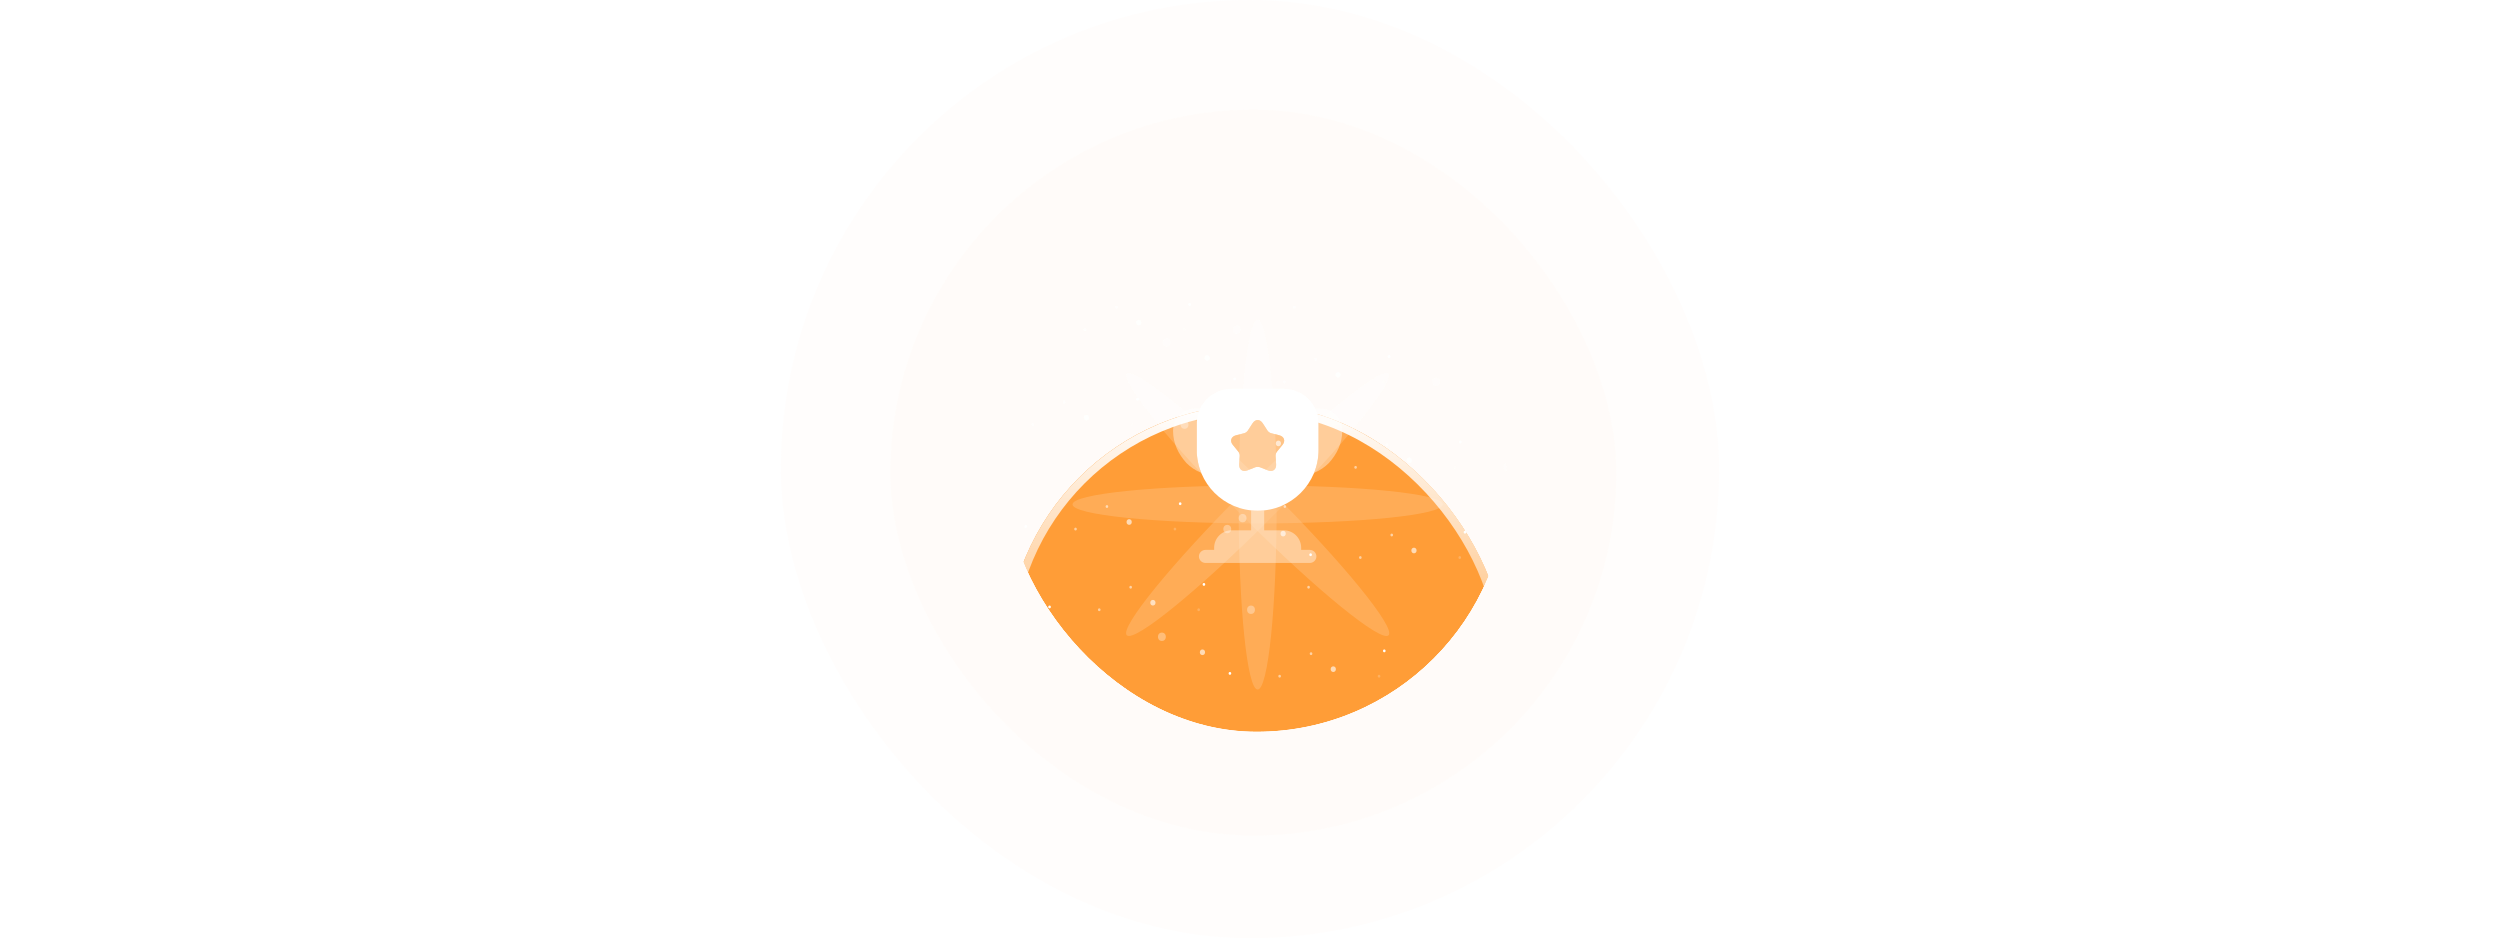 <svg width="429" height="161" viewBox="0 0 429 161" fill="none" xmlns="http://www.w3.org/2000/svg">
<g filter="url(#filter0_b_973_2174)">
<rect x="134" width="161" height="161" rx="80.5" fill="#FFDEBC" fill-opacity="0.04"/>
<g filter="url(#filter1_b_973_2174)">
<g clip-path="url(#clip0_973_2174)">
<rect x="152.803" y="18.825" width="124.547" height="124.547" rx="62.274" fill="#FFDEBC" fill-opacity="0.07"/>
<g opacity="0.73" filter="url(#filter2_f_973_2174)">
<g clip-path="url(#clip1_973_2174)">
<g filter="url(#filter3_i_973_2174)">
<g filter="url(#filter4_i_973_2174)">
<rect x="172.642" y="40.125" width="85.528" height="85.528" rx="42.764" fill="#FF9D37"/>
<rect x="173.321" y="40.804" width="84.17" height="84.17" rx="42.085" stroke="url(#paint0_linear_973_2174)" stroke-width="1.358"/>
</g>
<g opacity="0.44">
<g filter="url(#filter5_f_973_2174)">
<ellipse cx="215.813" cy="83.297" rx="3.258" ry="31.767" fill="white" fill-opacity="0.36"/>
</g>
<g filter="url(#filter6_f_973_2174)">
<ellipse cx="215.814" cy="83.296" rx="3.258" ry="31.767" transform="rotate(-90 215.814 83.296)" fill="white" fill-opacity="0.36"/>
</g>
<g filter="url(#filter7_f_973_2174)">
<ellipse cx="215.813" cy="83.297" rx="3.258" ry="31.767" transform="rotate(-45 215.813 83.297)" fill="white" fill-opacity="0.36"/>
</g>
<g filter="url(#filter8_f_973_2174)">
<ellipse cx="3.258" cy="31.767" rx="3.258" ry="31.767" transform="matrix(-0.707 -0.707 -0.707 0.707 240.581 63.138)" fill="white" fill-opacity="0.36"/>
</g>
</g>
</g>
<ellipse cx="191.578" cy="52.71" rx="0.224" ry="0.242" fill="white" fill-opacity="0.55"/>
<ellipse cx="222.106" cy="52.71" rx="0.224" ry="0.242" fill="white" fill-opacity="0.55"/>
<ellipse cx="186.189" cy="56.575" rx="0.224" ry="0.242" fill="white" fill-opacity="0.52"/>
<ellipse cx="204.147" cy="52.227" rx="0.224" ry="0.242" fill="white"/>
<ellipse cx="172.943" cy="52.468" rx="0.449" ry="0.483" fill="white" fill-opacity="0.63"/>
<ellipse cx="195.393" cy="55.367" rx="0.449" ry="0.483" fill="white" fill-opacity="0.63"/>
<ellipse cx="203.248" cy="56.575" rx="0.224" ry="0.242" fill="white" fill-opacity="0.2"/>
<ellipse cx="177.659" cy="56.092" rx="0.224" ry="0.242" fill="white"/>
<ellipse cx="212.228" cy="56.575" rx="0.673" ry="0.725" fill="white" fill-opacity="0.33"/>
<ellipse cx="225.789" cy="61.67" rx="0.224" ry="0.242" fill="white" fill-opacity="0.55"/>
<ellipse cx="256.317" cy="61.67" rx="0.224" ry="0.242" fill="white" fill-opacity="0.55"/>
<ellipse cx="220.4" cy="65.536" rx="0.224" ry="0.242" fill="white" fill-opacity="0.52"/>
<ellipse cx="238.359" cy="61.186" rx="0.224" ry="0.242" fill="white"/>
<ellipse cx="207.155" cy="61.428" rx="0.449" ry="0.483" fill="white" fill-opacity="0.63"/>
<ellipse cx="229.604" cy="64.327" rx="0.449" ry="0.483" fill="white" fill-opacity="0.63"/>
<ellipse cx="237.46" cy="65.536" rx="0.224" ry="0.242" fill="white" fill-opacity="0.2"/>
<ellipse cx="211.87" cy="65.052" rx="0.224" ry="0.242" fill="white"/>
<ellipse cx="246.44" cy="65.535" rx="0.673" ry="0.725" fill="white" fill-opacity="0.33"/>
<ellipse cx="200.196" cy="58.771" rx="0.673" ry="0.725" fill="white" fill-opacity="0.33"/>
<ellipse cx="194.021" cy="100.768" rx="0.224" ry="0.242" fill="white" fill-opacity="0.55"/>
<ellipse cx="224.55" cy="100.768" rx="0.224" ry="0.242" fill="white" fill-opacity="0.55"/>
<ellipse cx="188.633" cy="104.634" rx="0.224" ry="0.242" fill="white" fill-opacity="0.52"/>
<ellipse cx="206.591" cy="100.285" rx="0.224" ry="0.242" fill="white"/>
<ellipse cx="175.387" cy="100.527" rx="0.449" ry="0.483" fill="white" fill-opacity="0.63"/>
<ellipse cx="197.837" cy="103.426" rx="0.449" ry="0.483" fill="white" fill-opacity="0.63"/>
<ellipse cx="205.692" cy="104.634" rx="0.224" ry="0.242" fill="white" fill-opacity="0.2"/>
<ellipse cx="180.102" cy="104.151" rx="0.224" ry="0.242" fill="white"/>
<ellipse cx="214.672" cy="104.634" rx="0.673" ry="0.725" fill="white" fill-opacity="0.33"/>
<ellipse cx="224.974" cy="112.172" rx="0.224" ry="0.242" fill="white" fill-opacity="0.55"/>
<ellipse cx="255.503" cy="112.172" rx="0.224" ry="0.242" fill="white" fill-opacity="0.55"/>
<ellipse cx="219.586" cy="116.038" rx="0.224" ry="0.242" fill="white" fill-opacity="0.52"/>
<ellipse cx="237.544" cy="111.689" rx="0.224" ry="0.242" fill="white"/>
<ellipse cx="206.34" cy="111.93" rx="0.449" ry="0.483" fill="white" fill-opacity="0.63"/>
<ellipse cx="228.79" cy="114.83" rx="0.449" ry="0.483" fill="white" fill-opacity="0.63"/>
<ellipse cx="236.645" cy="116.038" rx="0.224" ry="0.242" fill="white" fill-opacity="0.2"/>
<ellipse cx="211.055" cy="115.555" rx="0.224" ry="0.242" fill="white"/>
<ellipse cx="245.625" cy="116.038" rx="0.673" ry="0.725" fill="white" fill-opacity="0.33"/>
<ellipse cx="199.381" cy="109.273" rx="0.673" ry="0.725" fill="white" fill-opacity="0.33"/>
<ellipse cx="189.949" cy="86.921" rx="0.224" ry="0.242" fill="white" fill-opacity="0.55"/>
<ellipse cx="220.477" cy="86.921" rx="0.224" ry="0.242" fill="white" fill-opacity="0.55"/>
<ellipse cx="184.56" cy="90.787" rx="0.224" ry="0.242" fill="white" fill-opacity="0.52"/>
<ellipse cx="202.519" cy="86.437" rx="0.224" ry="0.242" fill="white"/>
<ellipse cx="193.764" cy="89.578" rx="0.449" ry="0.483" fill="white" fill-opacity="0.63"/>
<ellipse cx="201.62" cy="90.787" rx="0.224" ry="0.242" fill="white" fill-opacity="0.2"/>
<ellipse cx="176.03" cy="90.304" rx="0.224" ry="0.242" fill="white"/>
<ellipse cx="210.599" cy="90.787" rx="0.673" ry="0.725" fill="white" fill-opacity="0.33"/>
<ellipse cx="238.822" cy="91.808" rx="0.224" ry="0.242" fill="white" fill-opacity="0.55"/>
<ellipse cx="233.433" cy="95.674" rx="0.224" ry="0.242" fill="white" fill-opacity="0.52"/>
<ellipse cx="251.391" cy="91.325" rx="0.224" ry="0.242" fill="white"/>
<ellipse cx="220.187" cy="91.567" rx="0.449" ry="0.483" fill="white" fill-opacity="0.63"/>
<ellipse cx="242.637" cy="94.466" rx="0.449" ry="0.483" fill="white" fill-opacity="0.63"/>
<ellipse cx="250.493" cy="95.674" rx="0.224" ry="0.242" fill="white" fill-opacity="0.2"/>
<ellipse cx="224.903" cy="95.191" rx="0.224" ry="0.242" fill="white"/>
<ellipse cx="213.229" cy="88.909" rx="0.673" ry="0.725" fill="white" fill-opacity="0.33"/>
<ellipse cx="238.007" cy="76.331" rx="0.224" ry="0.242" fill="white" fill-opacity="0.55"/>
<ellipse cx="232.619" cy="80.197" rx="0.224" ry="0.242" fill="white" fill-opacity="0.52"/>
<ellipse cx="250.577" cy="75.848" rx="0.224" ry="0.242" fill="white"/>
<ellipse cx="219.373" cy="76.09" rx="0.449" ry="0.483" fill="white" fill-opacity="0.63"/>
<ellipse cx="241.822" cy="78.989" rx="0.449" ry="0.483" fill="white" fill-opacity="0.63"/>
<ellipse cx="249.678" cy="80.197" rx="0.224" ry="0.242" fill="white" fill-opacity="0.2"/>
<ellipse cx="224.088" cy="79.714" rx="0.224" ry="0.242" fill="white"/>
<ellipse cx="258.658" cy="80.197" rx="0.673" ry="0.725" fill="white" fill-opacity="0.33"/>
<ellipse cx="212.414" cy="73.432" rx="0.673" ry="0.725" fill="white" fill-opacity="0.33"/>
<ellipse cx="182.618" cy="69" rx="0.224" ry="0.242" fill="white" fill-opacity="0.55"/>
<ellipse cx="213.146" cy="69" rx="0.224" ry="0.242" fill="white" fill-opacity="0.55"/>
<ellipse cx="177.23" cy="72.866" rx="0.224" ry="0.242" fill="white" fill-opacity="0.52"/>
<ellipse cx="195.188" cy="68.517" rx="0.224" ry="0.242" fill="white"/>
<ellipse cx="186.433" cy="71.658" rx="0.449" ry="0.483" fill="white" fill-opacity="0.63"/>
<ellipse cx="194.289" cy="72.866" rx="0.224" ry="0.242" fill="white" fill-opacity="0.2"/>
<ellipse cx="203.268" cy="72.866" rx="0.673" ry="0.725" fill="white" fill-opacity="0.33"/>
<path opacity="0.4" d="M224.774 94.361H223.28V93.988C223.28 92.345 221.936 91.001 220.293 91.001H216.933V87.581C216.56 87.626 216.187 87.641 215.813 87.641C215.44 87.641 215.067 87.626 214.693 87.581V91.001H211.333C209.691 91.001 208.347 92.345 208.347 93.988V94.361H206.853C206.241 94.361 205.733 94.869 205.733 95.481C205.733 96.093 206.241 96.601 206.853 96.601H224.774C225.386 96.601 225.894 96.093 225.894 95.481C225.894 94.869 225.386 94.361 224.774 94.361Z" fill="white"/>
<path opacity="0.4" d="M206.137 81.13C205.151 80.757 204.285 80.144 203.598 79.457C202.21 77.919 201.299 76.082 201.299 73.932C201.299 71.782 202.986 70.094 205.136 70.094H205.973C205.584 70.886 205.36 71.767 205.36 72.708V77.188C205.36 78.591 205.629 79.92 206.137 81.13Z" fill="white"/>
<path opacity="0.4" d="M230.33 73.932C230.33 76.082 229.419 77.919 228.03 79.457C227.343 80.144 226.477 80.757 225.491 81.13C225.999 79.92 226.268 78.591 226.268 77.188V72.708C226.268 71.767 226.044 70.886 225.656 70.094H226.492C228.642 70.094 230.33 71.782 230.33 73.932Z" fill="white"/>
<path d="M220.294 66.734H211.334C208.033 66.734 205.36 69.407 205.36 72.708V77.188C205.36 82.967 210.035 87.641 215.814 87.641C221.593 87.641 226.267 82.967 226.267 77.188V72.708C226.267 69.407 223.594 66.734 220.294 66.734ZM220.055 76.366L219.129 77.501C218.98 77.666 218.875 77.994 218.89 78.218L218.98 79.682C219.039 80.578 218.397 81.041 217.561 80.712L216.202 80.174C215.993 80.1 215.635 80.1 215.425 80.174L214.067 80.712C213.23 81.041 212.588 80.578 212.648 79.682L212.737 78.218C212.752 77.994 212.648 77.666 212.499 77.501L211.573 76.366C210.99 75.68 211.244 74.918 212.11 74.694L213.529 74.335C213.753 74.276 214.022 74.067 214.141 73.873L214.933 72.648C215.425 71.886 216.202 71.886 216.695 72.648L217.486 73.873C217.606 74.067 217.875 74.276 218.099 74.335L219.517 74.694C220.383 74.918 220.637 75.68 220.055 76.366Z" fill="white"/>
<path opacity="0.4" d="M220.054 76.366L219.128 77.501C218.979 77.665 218.874 77.994 218.889 78.218L218.979 79.681C219.038 80.577 218.396 81.04 217.56 80.712L216.201 80.174C215.992 80.099 215.634 80.099 215.425 80.174L214.066 80.712C213.229 81.04 212.587 80.577 212.647 79.681L212.737 78.218C212.751 77.994 212.647 77.665 212.498 77.501L211.572 76.366C210.989 75.679 211.243 74.918 212.109 74.694L213.528 74.335C213.752 74.275 214.021 74.066 214.14 73.872L214.932 72.648C215.425 71.886 216.201 71.886 216.694 72.648L217.485 73.872C217.605 74.066 217.874 74.275 218.098 74.335L219.516 74.694C220.382 74.918 220.636 75.679 220.054 76.366Z" fill="white"/>
</g>
</g>
<g clip-path="url(#clip2_973_2174)">
<g filter="url(#filter9_i_973_2174)">
<g filter="url(#filter10_i_973_2174)">
<rect x="172.642" y="40.125" width="85.528" height="85.528" rx="42.764" fill="#FF9D37"/>
<rect x="173.321" y="40.804" width="84.17" height="84.17" rx="42.085" stroke="url(#paint1_linear_973_2174)" stroke-width="1.358"/>
</g>
<g opacity="0.44">
<g filter="url(#filter11_f_973_2174)">
<ellipse cx="215.813" cy="83.297" rx="3.258" ry="31.767" fill="white" fill-opacity="0.36"/>
</g>
<g filter="url(#filter12_f_973_2174)">
<ellipse cx="215.814" cy="83.296" rx="3.258" ry="31.767" transform="rotate(-90 215.814 83.296)" fill="white" fill-opacity="0.36"/>
</g>
<g filter="url(#filter13_f_973_2174)">
<ellipse cx="215.813" cy="83.297" rx="3.258" ry="31.767" transform="rotate(-45 215.813 83.297)" fill="white" fill-opacity="0.36"/>
</g>
<g filter="url(#filter14_f_973_2174)">
<ellipse cx="3.258" cy="31.767" rx="3.258" ry="31.767" transform="matrix(-0.707 -0.707 -0.707 0.707 240.581 63.138)" fill="white" fill-opacity="0.36"/>
</g>
</g>
</g>
<ellipse cx="191.578" cy="52.71" rx="0.224" ry="0.242" fill="white" fill-opacity="0.55"/>
<ellipse cx="222.106" cy="52.71" rx="0.224" ry="0.242" fill="white" fill-opacity="0.55"/>
<ellipse cx="186.189" cy="56.575" rx="0.224" ry="0.242" fill="white" fill-opacity="0.52"/>
<ellipse cx="204.147" cy="52.227" rx="0.224" ry="0.242" fill="white"/>
<ellipse cx="172.943" cy="52.468" rx="0.449" ry="0.483" fill="white" fill-opacity="0.63"/>
<ellipse cx="195.393" cy="55.367" rx="0.449" ry="0.483" fill="white" fill-opacity="0.63"/>
<ellipse cx="203.248" cy="56.575" rx="0.224" ry="0.242" fill="white" fill-opacity="0.2"/>
<ellipse cx="177.659" cy="56.092" rx="0.224" ry="0.242" fill="white"/>
<ellipse cx="212.228" cy="56.575" rx="0.673" ry="0.725" fill="white" fill-opacity="0.33"/>
<ellipse cx="225.789" cy="61.67" rx="0.224" ry="0.242" fill="white" fill-opacity="0.55"/>
<ellipse cx="256.317" cy="61.67" rx="0.224" ry="0.242" fill="white" fill-opacity="0.55"/>
<ellipse cx="220.4" cy="65.536" rx="0.224" ry="0.242" fill="white" fill-opacity="0.52"/>
<ellipse cx="238.359" cy="61.186" rx="0.224" ry="0.242" fill="white"/>
<ellipse cx="207.155" cy="61.428" rx="0.449" ry="0.483" fill="white" fill-opacity="0.63"/>
<ellipse cx="229.604" cy="64.327" rx="0.449" ry="0.483" fill="white" fill-opacity="0.63"/>
<ellipse cx="237.46" cy="65.536" rx="0.224" ry="0.242" fill="white" fill-opacity="0.2"/>
<ellipse cx="211.87" cy="65.052" rx="0.224" ry="0.242" fill="white"/>
<ellipse cx="246.44" cy="65.535" rx="0.673" ry="0.725" fill="white" fill-opacity="0.33"/>
<ellipse cx="200.196" cy="58.771" rx="0.673" ry="0.725" fill="white" fill-opacity="0.33"/>
<ellipse cx="194.021" cy="100.768" rx="0.224" ry="0.242" fill="white" fill-opacity="0.55"/>
<ellipse cx="224.55" cy="100.768" rx="0.224" ry="0.242" fill="white" fill-opacity="0.55"/>
<ellipse cx="188.633" cy="104.634" rx="0.224" ry="0.242" fill="white" fill-opacity="0.52"/>
<ellipse cx="206.591" cy="100.285" rx="0.224" ry="0.242" fill="white"/>
<ellipse cx="175.387" cy="100.527" rx="0.449" ry="0.483" fill="white" fill-opacity="0.63"/>
<ellipse cx="197.837" cy="103.426" rx="0.449" ry="0.483" fill="white" fill-opacity="0.63"/>
<ellipse cx="205.692" cy="104.634" rx="0.224" ry="0.242" fill="white" fill-opacity="0.2"/>
<ellipse cx="180.102" cy="104.151" rx="0.224" ry="0.242" fill="white"/>
<ellipse cx="214.672" cy="104.634" rx="0.673" ry="0.725" fill="white" fill-opacity="0.33"/>
<ellipse cx="224.974" cy="112.172" rx="0.224" ry="0.242" fill="white" fill-opacity="0.55"/>
<ellipse cx="255.503" cy="112.172" rx="0.224" ry="0.242" fill="white" fill-opacity="0.55"/>
<ellipse cx="219.586" cy="116.038" rx="0.224" ry="0.242" fill="white" fill-opacity="0.52"/>
<ellipse cx="237.544" cy="111.689" rx="0.224" ry="0.242" fill="white"/>
<ellipse cx="206.34" cy="111.93" rx="0.449" ry="0.483" fill="white" fill-opacity="0.63"/>
<ellipse cx="228.79" cy="114.83" rx="0.449" ry="0.483" fill="white" fill-opacity="0.63"/>
<ellipse cx="236.645" cy="116.038" rx="0.224" ry="0.242" fill="white" fill-opacity="0.2"/>
<ellipse cx="211.055" cy="115.555" rx="0.224" ry="0.242" fill="white"/>
<ellipse cx="245.625" cy="116.038" rx="0.673" ry="0.725" fill="white" fill-opacity="0.33"/>
<ellipse cx="199.381" cy="109.273" rx="0.673" ry="0.725" fill="white" fill-opacity="0.33"/>
<ellipse cx="189.949" cy="86.921" rx="0.224" ry="0.242" fill="white" fill-opacity="0.55"/>
<ellipse cx="220.477" cy="86.921" rx="0.224" ry="0.242" fill="white" fill-opacity="0.55"/>
<ellipse cx="184.56" cy="90.787" rx="0.224" ry="0.242" fill="white" fill-opacity="0.52"/>
<ellipse cx="202.519" cy="86.437" rx="0.224" ry="0.242" fill="white"/>
<ellipse cx="193.764" cy="89.578" rx="0.449" ry="0.483" fill="white" fill-opacity="0.63"/>
<ellipse cx="201.62" cy="90.787" rx="0.224" ry="0.242" fill="white" fill-opacity="0.2"/>
<ellipse cx="176.03" cy="90.304" rx="0.224" ry="0.242" fill="white"/>
<ellipse cx="210.599" cy="90.787" rx="0.673" ry="0.725" fill="white" fill-opacity="0.33"/>
<ellipse cx="238.822" cy="91.808" rx="0.224" ry="0.242" fill="white" fill-opacity="0.55"/>
<ellipse cx="233.433" cy="95.674" rx="0.224" ry="0.242" fill="white" fill-opacity="0.52"/>
<ellipse cx="251.391" cy="91.325" rx="0.224" ry="0.242" fill="white"/>
<ellipse cx="220.187" cy="91.567" rx="0.449" ry="0.483" fill="white" fill-opacity="0.63"/>
<ellipse cx="242.637" cy="94.466" rx="0.449" ry="0.483" fill="white" fill-opacity="0.63"/>
<ellipse cx="250.493" cy="95.674" rx="0.224" ry="0.242" fill="white" fill-opacity="0.2"/>
<ellipse cx="224.903" cy="95.191" rx="0.224" ry="0.242" fill="white"/>
<ellipse cx="213.229" cy="88.909" rx="0.673" ry="0.725" fill="white" fill-opacity="0.33"/>
<ellipse cx="238.007" cy="76.331" rx="0.224" ry="0.242" fill="white" fill-opacity="0.55"/>
<ellipse cx="232.619" cy="80.197" rx="0.224" ry="0.242" fill="white" fill-opacity="0.52"/>
<ellipse cx="250.577" cy="75.848" rx="0.224" ry="0.242" fill="white"/>
<ellipse cx="219.373" cy="76.09" rx="0.449" ry="0.483" fill="white" fill-opacity="0.63"/>
<ellipse cx="241.822" cy="78.989" rx="0.449" ry="0.483" fill="white" fill-opacity="0.63"/>
<ellipse cx="249.678" cy="80.197" rx="0.224" ry="0.242" fill="white" fill-opacity="0.2"/>
<ellipse cx="224.088" cy="79.714" rx="0.224" ry="0.242" fill="white"/>
<ellipse cx="258.658" cy="80.197" rx="0.673" ry="0.725" fill="white" fill-opacity="0.33"/>
<ellipse cx="212.414" cy="73.432" rx="0.673" ry="0.725" fill="white" fill-opacity="0.33"/>
<ellipse cx="182.618" cy="69" rx="0.224" ry="0.242" fill="white" fill-opacity="0.55"/>
<ellipse cx="213.146" cy="69" rx="0.224" ry="0.242" fill="white" fill-opacity="0.55"/>
<ellipse cx="177.23" cy="72.866" rx="0.224" ry="0.242" fill="white" fill-opacity="0.52"/>
<ellipse cx="195.188" cy="68.517" rx="0.224" ry="0.242" fill="white"/>
<ellipse cx="186.433" cy="71.658" rx="0.449" ry="0.483" fill="white" fill-opacity="0.63"/>
<ellipse cx="194.289" cy="72.866" rx="0.224" ry="0.242" fill="white" fill-opacity="0.2"/>
<ellipse cx="203.268" cy="72.866" rx="0.673" ry="0.725" fill="white" fill-opacity="0.33"/>
<path opacity="0.4" d="M224.774 94.361H223.28V93.988C223.28 92.345 221.936 91.001 220.293 91.001H216.933V87.581C216.56 87.626 216.187 87.641 215.813 87.641C215.44 87.641 215.067 87.626 214.693 87.581V91.001H211.333C209.691 91.001 208.347 92.345 208.347 93.988V94.361H206.853C206.241 94.361 205.733 94.869 205.733 95.481C205.733 96.093 206.241 96.601 206.853 96.601H224.774C225.386 96.601 225.894 96.093 225.894 95.481C225.894 94.869 225.386 94.361 224.774 94.361Z" fill="white"/>
<path opacity="0.4" d="M206.137 81.13C205.151 80.757 204.285 80.144 203.598 79.457C202.21 77.919 201.299 76.082 201.299 73.932C201.299 71.782 202.986 70.094 205.136 70.094H205.973C205.584 70.886 205.36 71.767 205.36 72.708V77.188C205.36 78.591 205.629 79.92 206.137 81.13Z" fill="white"/>
<path opacity="0.4" d="M230.33 73.932C230.33 76.082 229.419 77.919 228.03 79.457C227.343 80.144 226.477 80.757 225.491 81.13C225.999 79.92 226.268 78.591 226.268 77.188V72.708C226.268 71.767 226.044 70.886 225.656 70.094H226.492C228.642 70.094 230.33 71.782 230.33 73.932Z" fill="white"/>
<path d="M220.294 66.734H211.334C208.033 66.734 205.36 69.407 205.36 72.708V77.188C205.36 82.967 210.035 87.641 215.814 87.641C221.593 87.641 226.267 82.967 226.267 77.188V72.708C226.267 69.407 223.594 66.734 220.294 66.734ZM220.055 76.366L219.129 77.501C218.98 77.666 218.875 77.994 218.89 78.218L218.98 79.682C219.039 80.578 218.397 81.041 217.561 80.712L216.202 80.174C215.993 80.1 215.635 80.1 215.425 80.174L214.067 80.712C213.23 81.041 212.588 80.578 212.648 79.682L212.737 78.218C212.752 77.994 212.648 77.666 212.499 77.501L211.573 76.366C210.99 75.68 211.244 74.918 212.11 74.694L213.529 74.335C213.753 74.276 214.022 74.067 214.141 73.873L214.933 72.648C215.425 71.886 216.202 71.886 216.695 72.648L217.486 73.873C217.606 74.067 217.875 74.276 218.099 74.335L219.517 74.694C220.383 74.918 220.637 75.68 220.055 76.366Z" fill="white"/>
<path opacity="0.4" d="M220.054 76.366L219.128 77.501C218.979 77.665 218.874 77.994 218.889 78.218L218.979 79.681C219.038 80.577 218.396 81.04 217.56 80.712L216.201 80.174C215.992 80.099 215.634 80.099 215.425 80.174L214.066 80.712C213.229 81.04 212.587 80.577 212.647 79.681L212.737 78.218C212.751 77.994 212.647 77.665 212.498 77.501L211.572 76.366C210.989 75.679 211.243 74.918 212.109 74.694L213.528 74.335C213.752 74.275 214.021 74.066 214.14 73.872L214.932 72.648C215.425 71.886 216.201 71.886 216.694 72.648L217.485 73.872C217.605 74.066 217.874 74.275 218.098 74.335L219.516 74.694C220.382 74.918 220.636 75.679 220.054 76.366Z" fill="white"/>
</g>
</g>
</g>
</g>
<path opacity="0.35" d="M295 69.604H322.628C327.551 69.604 331.541 65.614 331.541 60.692V17.912C331.541 12.99 335.531 9 340.453 9L428.527 9" stroke="url(#paint2_linear_973_2174)" stroke-width="1.337" stroke-dasharray="4.46 4.46"/>
<path opacity="0.35" d="M133.527 69H105.899C100.977 69 96.987 72.99 96.987 77.912V120.692C96.987 125.614 92.996 129.604 88.074 129.604H9.15527e-05" stroke="url(#paint3_linear_973_2174)" stroke-width="1.337" stroke-dasharray="4.46 4.46"/>
<defs>
<filter id="filter0_b_973_2174" x="129.299" y="-4.701" width="170.401" height="170.401" filterUnits="userSpaceOnUse" color-interpolation-filters="sRGB">
<feFlood flood-opacity="0" result="BackgroundImageFix"/>
<feGaussianBlur in="BackgroundImageFix" stdDeviation="2.35"/>
<feComposite in2="SourceAlpha" operator="in" result="effect1_backgroundBlur_973_2174"/>
<feBlend mode="normal" in="SourceGraphic" in2="effect1_backgroundBlur_973_2174" result="shape"/>
</filter>
<filter id="filter1_b_973_2174" x="137.372" y="1.022" width="155.409" height="157.781" filterUnits="userSpaceOnUse" color-interpolation-filters="sRGB">
<feFlood flood-opacity="0" result="BackgroundImageFix"/>
<feGaussianBlur in="BackgroundImageFix" stdDeviation="7.715"/>
<feComposite in2="SourceAlpha" operator="in" result="effect1_backgroundBlur_973_2174"/>
<feBlend mode="normal" in="SourceGraphic" in2="effect1_backgroundBlur_973_2174" result="shape"/>
</filter>
<filter id="filter2_f_973_2174" x="156.19" y="23.146" width="118.876" height="118.876" filterUnits="userSpaceOnUse" color-interpolation-filters="sRGB">
<feFlood flood-opacity="0" result="BackgroundImageFix"/>
<feBlend mode="normal" in="SourceGraphic" in2="BackgroundImageFix" result="shape"/>
<feGaussianBlur stdDeviation="8.226" result="effect1_foregroundBlur_973_2174"/>
</filter>
<filter id="filter3_i_973_2174" x="172.642" y="40.125" width="85.528" height="88.786" filterUnits="userSpaceOnUse" color-interpolation-filters="sRGB">
<feFlood flood-opacity="0" result="BackgroundImageFix"/>
<feBlend mode="normal" in="SourceGraphic" in2="BackgroundImageFix" result="shape"/>
<feColorMatrix in="SourceAlpha" type="matrix" values="0 0 0 0 0 0 0 0 0 0 0 0 0 0 0 0 0 0 127 0" result="hardAlpha"/>
<feOffset dy="3.258"/>
<feGaussianBlur stdDeviation="1.629"/>
<feComposite in2="hardAlpha" operator="arithmetic" k2="-1" k3="1"/>
<feColorMatrix type="matrix" values="0 0 0 0 1 0 0 0 0 1 0 0 0 0 1 0 0 0 0.47 0"/>
<feBlend mode="normal" in2="shape" result="effect1_innerShadow_973_2174"/>
</filter>
<filter id="filter4_i_973_2174" x="172.642" y="40.125" width="85.528" height="110.779" filterUnits="userSpaceOnUse" color-interpolation-filters="sRGB">
<feFlood flood-opacity="0" result="BackgroundImageFix"/>
<feBlend mode="normal" in="SourceGraphic" in2="BackgroundImageFix" result="shape"/>
<feColorMatrix in="SourceAlpha" type="matrix" values="0 0 0 0 0 0 0 0 0 0 0 0 0 0 0 0 0 0 127 0" result="hardAlpha"/>
<feOffset dy="26.066"/>
<feGaussianBlur stdDeviation="12.626"/>
<feComposite in2="hardAlpha" operator="arithmetic" k2="-1" k3="1"/>
<feColorMatrix type="matrix" values="0 0 0 0 1 0 0 0 0 0.886 0 0 0 0 0.396 0 0 0 1 0"/>
<feBlend mode="normal" in2="shape" result="effect1_innerShadow_973_2174"/>
</filter>
<filter id="filter5_f_973_2174" x="206.853" y="45.828" width="17.92" height="74.939" filterUnits="userSpaceOnUse" color-interpolation-filters="sRGB">
<feFlood flood-opacity="0" result="BackgroundImageFix"/>
<feBlend mode="normal" in="SourceGraphic" in2="BackgroundImageFix" result="shape"/>
<feGaussianBlur stdDeviation="2.851" result="effect1_foregroundBlur_973_2174"/>
</filter>
<filter id="filter6_f_973_2174" x="178.345" y="74.337" width="74.939" height="17.92" filterUnits="userSpaceOnUse" color-interpolation-filters="sRGB">
<feFlood flood-opacity="0" result="BackgroundImageFix"/>
<feBlend mode="normal" in="SourceGraphic" in2="BackgroundImageFix" result="shape"/>
<feGaussianBlur stdDeviation="2.851" result="effect1_foregroundBlur_973_2174"/>
</filter>
<filter id="filter7_f_973_2174" x="187.529" y="55.013" width="56.569" height="56.569" filterUnits="userSpaceOnUse" color-interpolation-filters="sRGB">
<feFlood flood-opacity="0" result="BackgroundImageFix"/>
<feBlend mode="normal" in="SourceGraphic" in2="BackgroundImageFix" result="shape"/>
<feGaussianBlur stdDeviation="2.851" result="effect1_foregroundBlur_973_2174"/>
</filter>
<filter id="filter8_f_973_2174" x="187.53" y="55.013" width="56.569" height="56.569" filterUnits="userSpaceOnUse" color-interpolation-filters="sRGB">
<feFlood flood-opacity="0" result="BackgroundImageFix"/>
<feBlend mode="normal" in="SourceGraphic" in2="BackgroundImageFix" result="shape"/>
<feGaussianBlur stdDeviation="2.851" result="effect1_foregroundBlur_973_2174"/>
</filter>
<filter id="filter9_i_973_2174" x="172.642" y="40.125" width="85.528" height="88.786" filterUnits="userSpaceOnUse" color-interpolation-filters="sRGB">
<feFlood flood-opacity="0" result="BackgroundImageFix"/>
<feBlend mode="normal" in="SourceGraphic" in2="BackgroundImageFix" result="shape"/>
<feColorMatrix in="SourceAlpha" type="matrix" values="0 0 0 0 0 0 0 0 0 0 0 0 0 0 0 0 0 0 127 0" result="hardAlpha"/>
<feOffset dy="3.258"/>
<feGaussianBlur stdDeviation="1.629"/>
<feComposite in2="hardAlpha" operator="arithmetic" k2="-1" k3="1"/>
<feColorMatrix type="matrix" values="0 0 0 0 1 0 0 0 0 1 0 0 0 0 1 0 0 0 0.47 0"/>
<feBlend mode="normal" in2="shape" result="effect1_innerShadow_973_2174"/>
</filter>
<filter id="filter10_i_973_2174" x="172.642" y="40.125" width="85.528" height="110.779" filterUnits="userSpaceOnUse" color-interpolation-filters="sRGB">
<feFlood flood-opacity="0" result="BackgroundImageFix"/>
<feBlend mode="normal" in="SourceGraphic" in2="BackgroundImageFix" result="shape"/>
<feColorMatrix in="SourceAlpha" type="matrix" values="0 0 0 0 0 0 0 0 0 0 0 0 0 0 0 0 0 0 127 0" result="hardAlpha"/>
<feOffset dy="26.066"/>
<feGaussianBlur stdDeviation="12.626"/>
<feComposite in2="hardAlpha" operator="arithmetic" k2="-1" k3="1"/>
<feColorMatrix type="matrix" values="0 0 0 0 1 0 0 0 0 0.886 0 0 0 0 0.396 0 0 0 1 0"/>
<feBlend mode="normal" in2="shape" result="effect1_innerShadow_973_2174"/>
</filter>
<filter id="filter11_f_973_2174" x="206.853" y="45.828" width="17.92" height="74.939" filterUnits="userSpaceOnUse" color-interpolation-filters="sRGB">
<feFlood flood-opacity="0" result="BackgroundImageFix"/>
<feBlend mode="normal" in="SourceGraphic" in2="BackgroundImageFix" result="shape"/>
<feGaussianBlur stdDeviation="2.851" result="effect1_foregroundBlur_973_2174"/>
</filter>
<filter id="filter12_f_973_2174" x="178.345" y="74.337" width="74.939" height="17.92" filterUnits="userSpaceOnUse" color-interpolation-filters="sRGB">
<feFlood flood-opacity="0" result="BackgroundImageFix"/>
<feBlend mode="normal" in="SourceGraphic" in2="BackgroundImageFix" result="shape"/>
<feGaussianBlur stdDeviation="2.851" result="effect1_foregroundBlur_973_2174"/>
</filter>
<filter id="filter13_f_973_2174" x="187.529" y="55.013" width="56.569" height="56.569" filterUnits="userSpaceOnUse" color-interpolation-filters="sRGB">
<feFlood flood-opacity="0" result="BackgroundImageFix"/>
<feBlend mode="normal" in="SourceGraphic" in2="BackgroundImageFix" result="shape"/>
<feGaussianBlur stdDeviation="2.851" result="effect1_foregroundBlur_973_2174"/>
</filter>
<filter id="filter14_f_973_2174" x="187.53" y="55.013" width="56.569" height="56.569" filterUnits="userSpaceOnUse" color-interpolation-filters="sRGB">
<feFlood flood-opacity="0" result="BackgroundImageFix"/>
<feBlend mode="normal" in="SourceGraphic" in2="BackgroundImageFix" result="shape"/>
<feGaussianBlur stdDeviation="2.851" result="effect1_foregroundBlur_973_2174"/>
</filter>
<linearGradient id="paint0_linear_973_2174" x1="215.406" y1="40.125" x2="216.085" y2="105.289" gradientUnits="userSpaceOnUse">
<stop stop-color="white"/>
<stop offset="1" stop-color="white" stop-opacity="0"/>
</linearGradient>
<linearGradient id="paint1_linear_973_2174" x1="215.406" y1="40.125" x2="216.085" y2="105.289" gradientUnits="userSpaceOnUse">
<stop stop-color="white"/>
<stop offset="1" stop-color="white" stop-opacity="0"/>
</linearGradient>
<linearGradient id="paint2_linear_973_2174" x1="316.39" y1="35.291" x2="370.755" y2="8.109" gradientUnits="userSpaceOnUse">
<stop stop-color="white"/>
<stop offset="1" stop-color="white" stop-opacity="0.18"/>
</linearGradient>
<linearGradient id="paint3_linear_973_2174" x1="112.138" y1="103.313" x2="57.772" y2="130.496" gradientUnits="userSpaceOnUse">
<stop stop-color="white" stop-opacity="0.18"/>
<stop offset="1" stop-color="white"/>
</linearGradient>
<clipPath id="clip0_973_2174">
<rect x="152.803" y="16.452" width="124.547" height="126.92" rx="62.274" fill="white"/>
</clipPath>
<clipPath id="clip1_973_2174">
<rect x="172.642" y="39.599" width="85.971" height="85.971" rx="42.985" fill="white"/>
</clipPath>
<clipPath id="clip2_973_2174">
<rect x="172.642" y="39.599" width="85.971" height="85.971" rx="42.985" fill="white"/>
</clipPath>
</defs>
</svg>
